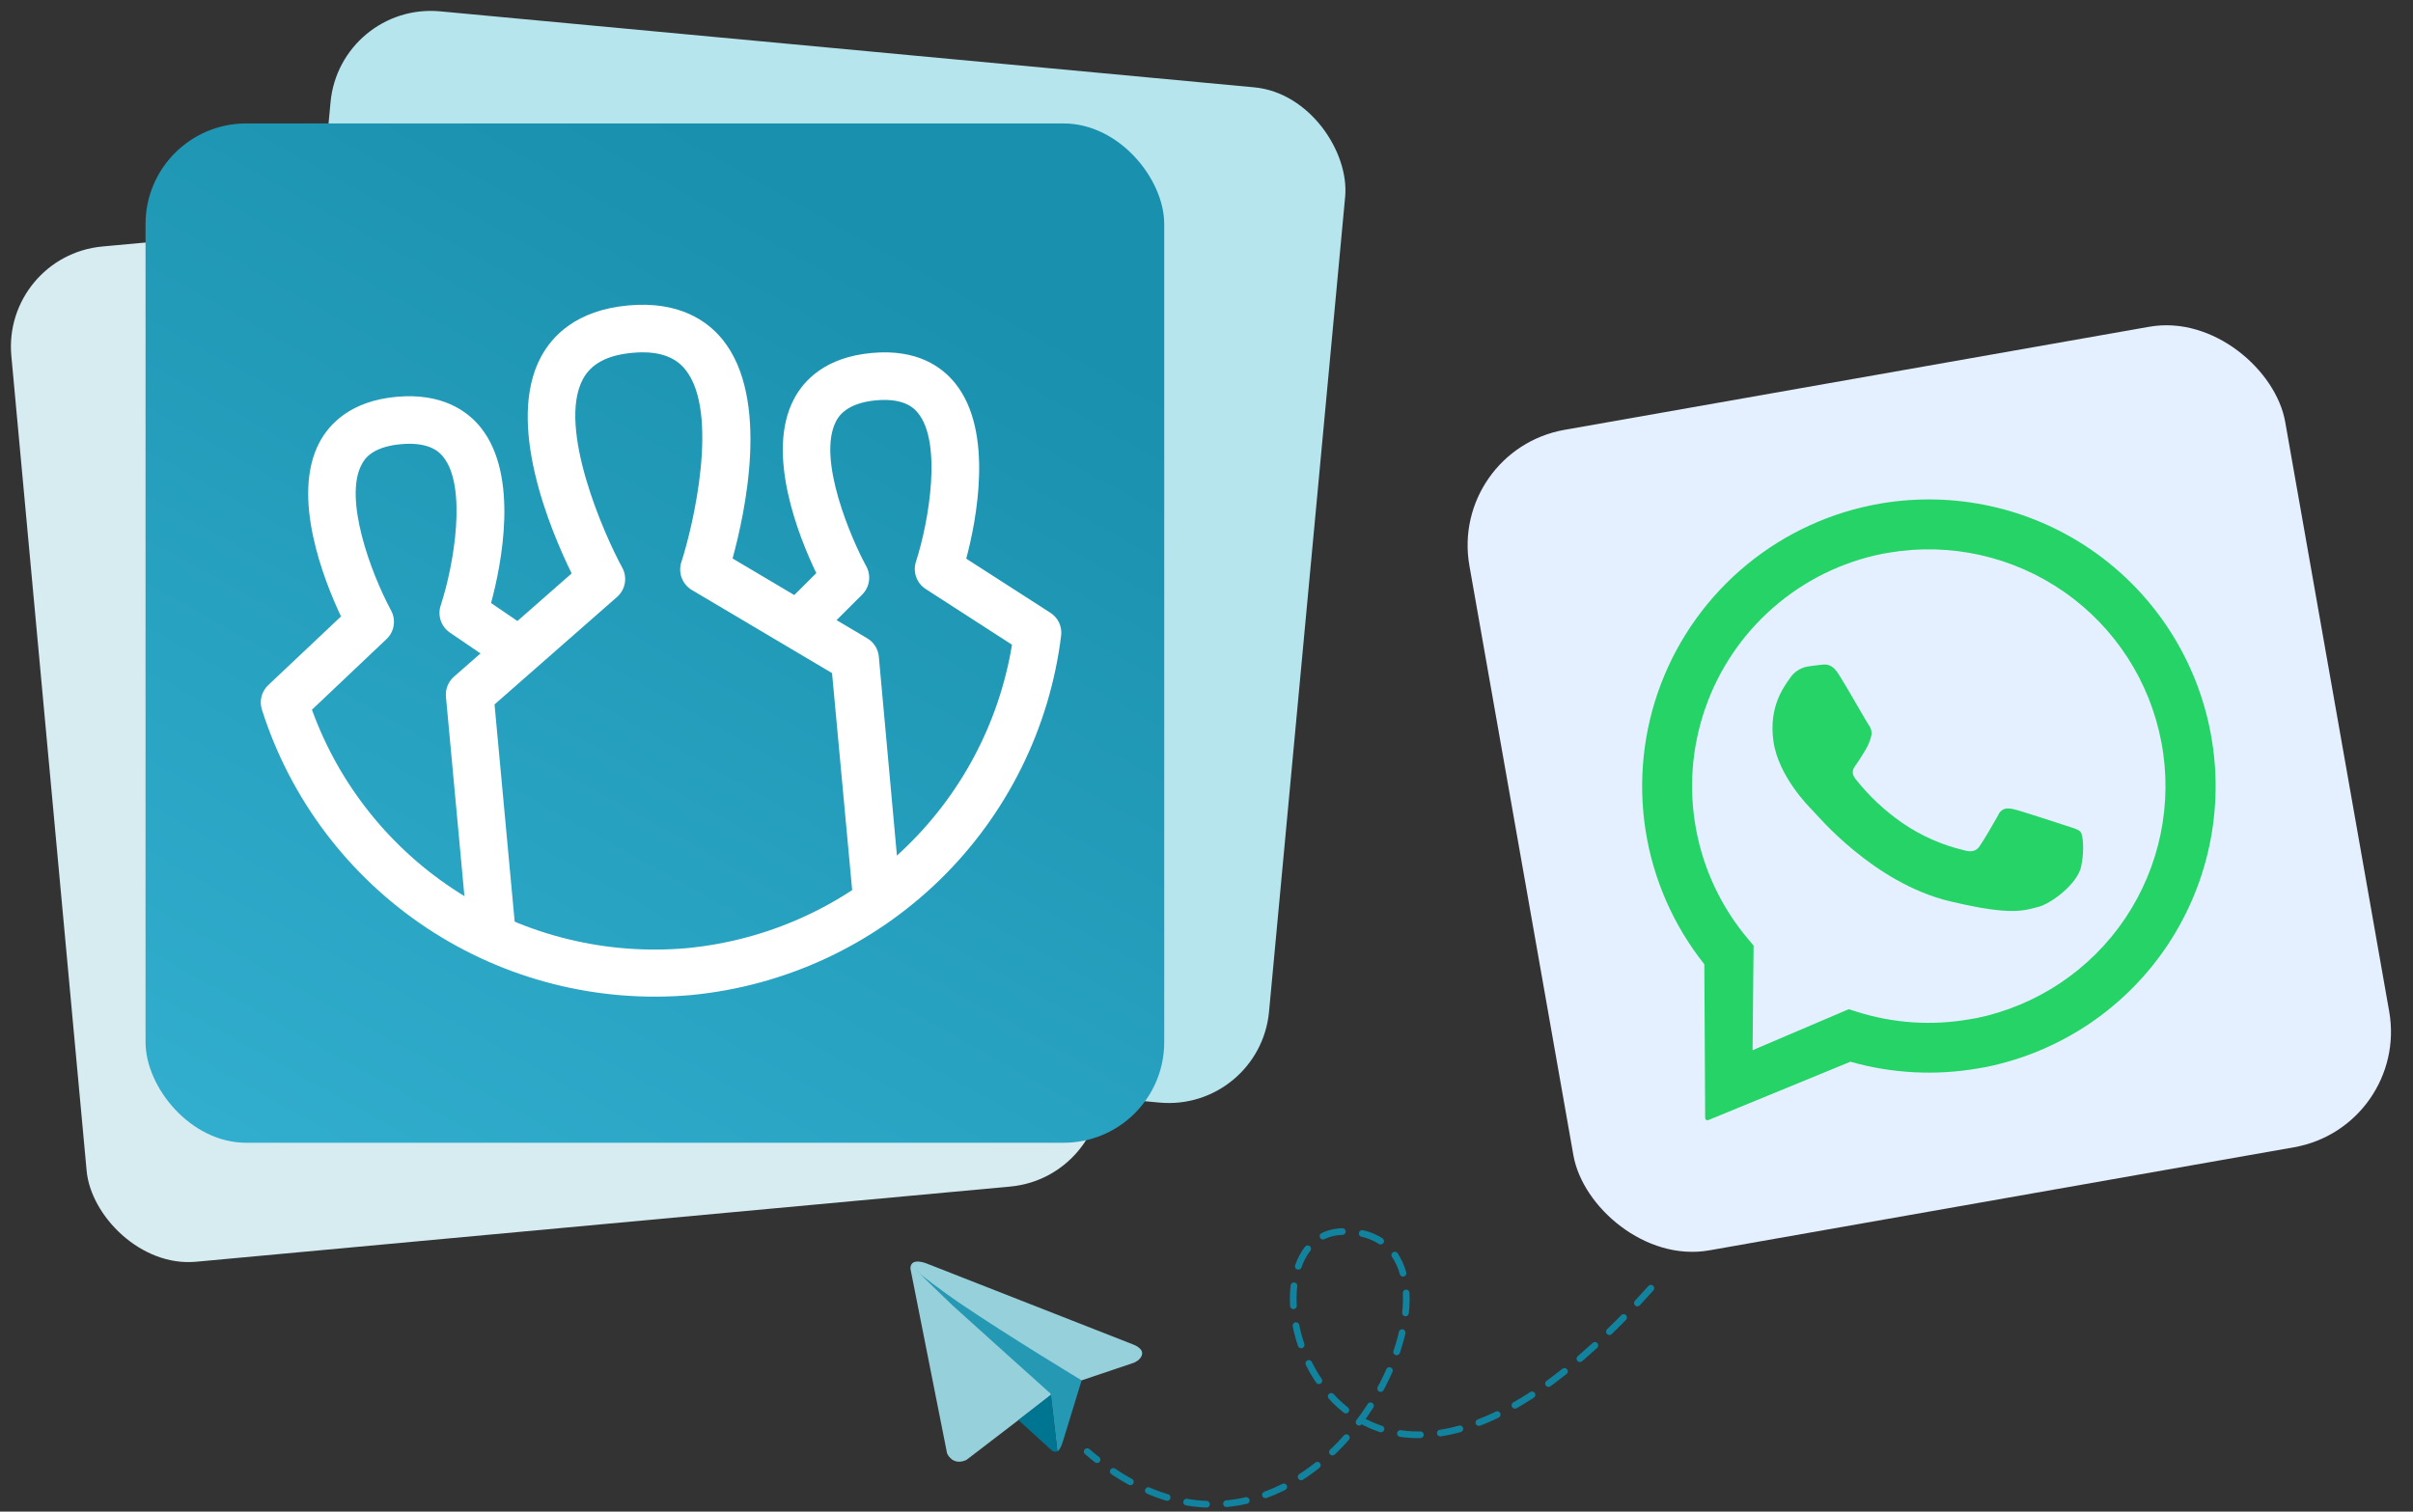 <svg width="458" height="287" viewBox="0 0 458 287" fill="none" xmlns="http://www.w3.org/2000/svg">
<rect x="0" y="0" width="458" height="287" fill="#333333" stroke="none"/>
<rect width="193.349" height="193.531" rx="19.099" transform="matrix(0.996 0.093 -0.093 0.996 64.515 0.377)" fill="#B6E5EE"/>
<rect width="193.349" height="193.531" rx="19.099" transform="matrix(0.996 -0.092 0.092 0.996 0.396 48.559)" fill="#D6ECF1"/>
<rect width="193.349" height="193.531" rx="19.099" transform="matrix(1 0 -0 1 27.626 23.438)" fill="url(#paint0_linear_2052_292)"/>
<path d="M171 170.803L161.99 171.64L157.926 127.798L131.311 112.015C130.427 111.488 129.75 110.676 129.389 109.713C129.028 108.751 129.006 107.694 129.325 106.717C131.584 99.824 136.587 78.303 130.1 70.196C128.031 67.596 124.714 66.554 119.988 66.993C115.263 67.432 112.194 69.067 110.628 72.005C105.743 81.167 114.615 101.4 118.104 107.769C118.598 108.669 118.771 109.711 118.593 110.722C118.415 111.733 117.897 112.654 117.125 113.333L93.865 133.747L97.93 177.59L88.919 178.427L84.643 132.296C84.578 131.587 84.681 130.872 84.944 130.21C85.207 129.548 85.623 128.957 86.158 128.486L108.503 108.872C104.519 100.755 95.917 80.396 102.673 67.774C104.781 63.819 109.354 58.909 119.195 57.995C129.036 57.081 134.423 61.066 137.222 64.565C146.143 75.732 141.43 97.327 139.046 106.035L164.615 121.199C165.228 121.563 165.746 122.067 166.127 122.669C166.507 123.272 166.74 123.956 166.804 124.665L171 170.803Z" fill="white"/>
<path d="M131.273 188.917C113.519 190.506 95.757 185.997 80.924 176.137C66.091 166.278 55.075 151.657 49.7 134.694C49.449 133.888 49.43 133.028 49.645 132.211C49.861 131.394 50.302 130.654 50.917 130.075L64.724 117.041C61.481 110.165 55.18 94.26 60.648 83.965C62.516 80.475 66.557 76.148 75.227 75.343C83.896 74.537 88.777 78.066 91.257 81.182C98.569 90.341 95.173 107.197 93.204 114.496L101.094 119.871L95.99 127.331L85.384 120.101C84.575 119.548 83.968 118.748 83.655 117.821C83.341 116.894 83.338 115.89 83.645 114.96C86.234 107.059 88.624 92.424 84.176 86.809C83.592 86.067 81.787 83.805 76.061 84.337C70.334 84.869 69.073 87.385 68.635 88.212C65.236 94.576 70.256 108.533 74.232 115.915C74.706 116.788 74.877 117.794 74.72 118.774C74.562 119.755 74.085 120.657 73.361 121.339L59.206 134.749C64.405 149.084 74.209 161.296 87.09 169.484C99.971 177.672 115.204 181.374 130.418 180.015C145.62 178.549 159.912 172.104 171.066 161.684C182.22 151.263 189.609 137.454 192.083 122.408L175.705 111.834C174.867 111.295 174.232 110.495 173.896 109.558C173.561 108.621 173.545 107.6 173.851 106.653C176.408 98.725 178.771 84.021 174.266 78.452C173.673 77.721 171.881 75.488 166.255 76.011C160.629 76.533 159.16 79.099 158.712 79.937C154.922 87.082 161.735 102.628 164.419 107.509C164.892 108.366 165.073 109.353 164.935 110.322C164.797 111.291 164.348 112.19 163.655 112.882L154.569 121.941L148.17 115.55L154.937 108.813C151.66 102.001 145.225 86.058 150.727 75.709C152.592 72.19 156.661 67.83 165.421 67.017C174.181 66.203 178.849 69.721 181.326 72.807C188.632 81.916 185.363 98.71 183.399 106.069L199.366 116.339C200.079 116.793 200.65 117.439 201.012 118.202C201.374 118.965 201.512 119.815 201.412 120.654C199.237 138.296 191.103 154.673 178.351 167.083C165.6 179.493 148.994 187.195 131.273 188.917Z" fill="white"/>
<rect x="275.034" y="85.475" width="157.232" height="158.191" rx="22.265" transform="rotate(-10 275.034 85.475)" fill="#E4EFFF"/>
<g clip-path="url(#clip0_2052_292)">
<path d="M419.362 138.033C416.469 124.304 408.388 112.217 396.803 104.3C385.217 96.383 371.017 93.263 357.173 95.563L356.902 95.61C347.594 97.205 338.857 101.209 331.557 107.204C324.258 113.211 318.649 120.998 315.269 129.826C311.901 138.653 310.887 148.209 312.319 157.544C313.763 166.877 317.612 175.684 323.491 183.082L323.652 212.291C323.65 212.347 323.672 212.41 323.692 212.462C323.723 212.512 323.754 212.563 323.805 212.599C323.856 212.634 323.905 212.659 323.964 212.682C324.022 212.695 324.078 212.696 324.143 212.685L324.23 212.67L351.222 201.582C359.074 203.815 367.328 204.251 375.379 202.861C375.888 202.774 376.397 202.686 376.916 202.596C383.958 201.169 390.65 198.365 396.599 194.352C402.546 190.329 407.651 185.169 411.595 179.162C415.54 173.156 418.258 166.436 419.591 159.375C420.925 152.315 420.843 145.065 419.362 138.033ZM375.025 193.318C374.603 193.391 374.181 193.464 373.759 193.537C366.651 194.775 359.346 194.286 352.473 192.107L350.905 191.609L332.648 199.395L332.84 179.529L331.79 178.284C326.748 172.313 323.347 165.134 321.92 157.447C320.493 149.76 321.099 141.845 323.669 134.46C326.239 127.075 330.685 120.491 336.574 115.353C342.462 110.214 349.589 106.699 357.246 105.155C357.678 105.08 358.101 105.008 358.533 104.933C370.161 102.96 382.1 105.634 391.778 112.376C401.455 119.118 408.087 129.394 410.255 140.987C412.423 152.579 409.955 164.559 403.377 174.352C396.799 184.145 386.629 190.948 375.081 193.32L375.025 193.318Z" fill="#25D366"/>
<path d="M343 126.567C342.342 126.691 341.708 126.957 341.148 127.332C340.589 127.707 340.115 128.19 339.745 128.755C338.694 130.285 335.668 134.06 336.606 140.718C337.543 147.375 343.306 153.132 344.103 153.942C344.911 154.749 355.582 167.637 370.09 171.117C378.623 173.165 382.197 173.15 384.459 172.759C385.39 172.599 386.076 172.38 386.804 172.21C389.256 171.631 394.347 167.81 395.021 164.485C395.706 161.158 395.313 158.429 394.895 157.944C394.477 157.459 393.534 157.221 392.081 156.747C390.631 156.285 383.526 153.923 382.219 153.647C381.727 153.509 381.22 153.474 380.714 153.517C380.393 153.595 380.095 153.735 379.843 153.957C379.59 154.168 379.393 154.447 379.279 154.756C378.43 156.296 376.439 159.67 375.74 160.66C375.592 160.897 375.394 161.109 375.166 161.271C374.938 161.433 374.667 161.547 374.386 161.595C373.863 161.663 373.341 161.609 372.845 161.449C368.617 160.452 364.601 158.683 361.021 156.214C357.677 153.883 354.686 151.079 352.172 147.881C351.199 146.633 351.814 145.803 352.375 145.049C352.935 144.295 353.507 143.282 354.067 142.395C354.527 141.636 354.878 140.829 355.109 139.975C355.241 139.574 355.258 139.159 355.187 138.747C355.105 138.338 354.928 137.956 354.67 137.622C354.228 136.997 350.673 130.669 349.08 128.158C347.772 125.999 346.666 126.112 345.702 126.212C344.914 126.292 344.01 126.415 343.108 126.548L342.989 126.568" fill="#25D366"/>
</g>
<path d="M313.346 244.586C252.57 312.959 231.046 233.824 255.103 233.824C286.569 233.824 250.038 312.959 206.356 275.607" stroke="#11839F" stroke-width="1.266" stroke-linecap="round" stroke-dasharray="3.8 3.8"/>
<path d="M172.802 240.868L179.759 275.943C179.759 275.943 180.731 278.375 183.407 277.208L199.461 264.9L205.298 262.078L215.125 258.77C215.125 258.77 216.633 258.235 216.779 257.068C216.925 255.9 215.076 255.268 215.076 255.268L176.013 239.944C176.013 239.944 172.802 238.533 172.802 240.868Z" fill="#95D0DB"/>
<path d="M200.695 275.549C200.695 275.549 201.164 275.505 201.748 273.657C202.331 271.808 205.299 262.079 205.299 262.079C205.299 262.079 191.429 253.718 181.964 247.287C178.936 245.23 173.956 241.463 174.078 241.342C174.078 241.342 180.148 247.241 180.878 247.922C181.608 248.604 199.413 264.608 199.413 264.608" fill="#2598B4"/>
<path d="M193.305 269.619L199.655 275.408C199.655 275.408 200.151 275.785 200.694 275.549L199.478 264.795" fill="#007591"/>
<defs>
<linearGradient id="paint0_linear_2052_292" x1="125.063" y1="10.918" x2="21.603" y2="195.384" gradientUnits="userSpaceOnUse">
<stop stop-color="#1990AD"/>
<stop offset="1" stop-color="#31ADCD"/>
</linearGradient>
<clipPath id="clip0_2052_292">
<rect width="108.835" height="109.798" fill="white" transform="translate(303.229 104.873) rotate(-9.792)"/>
</clipPath>
</defs>
</svg>
